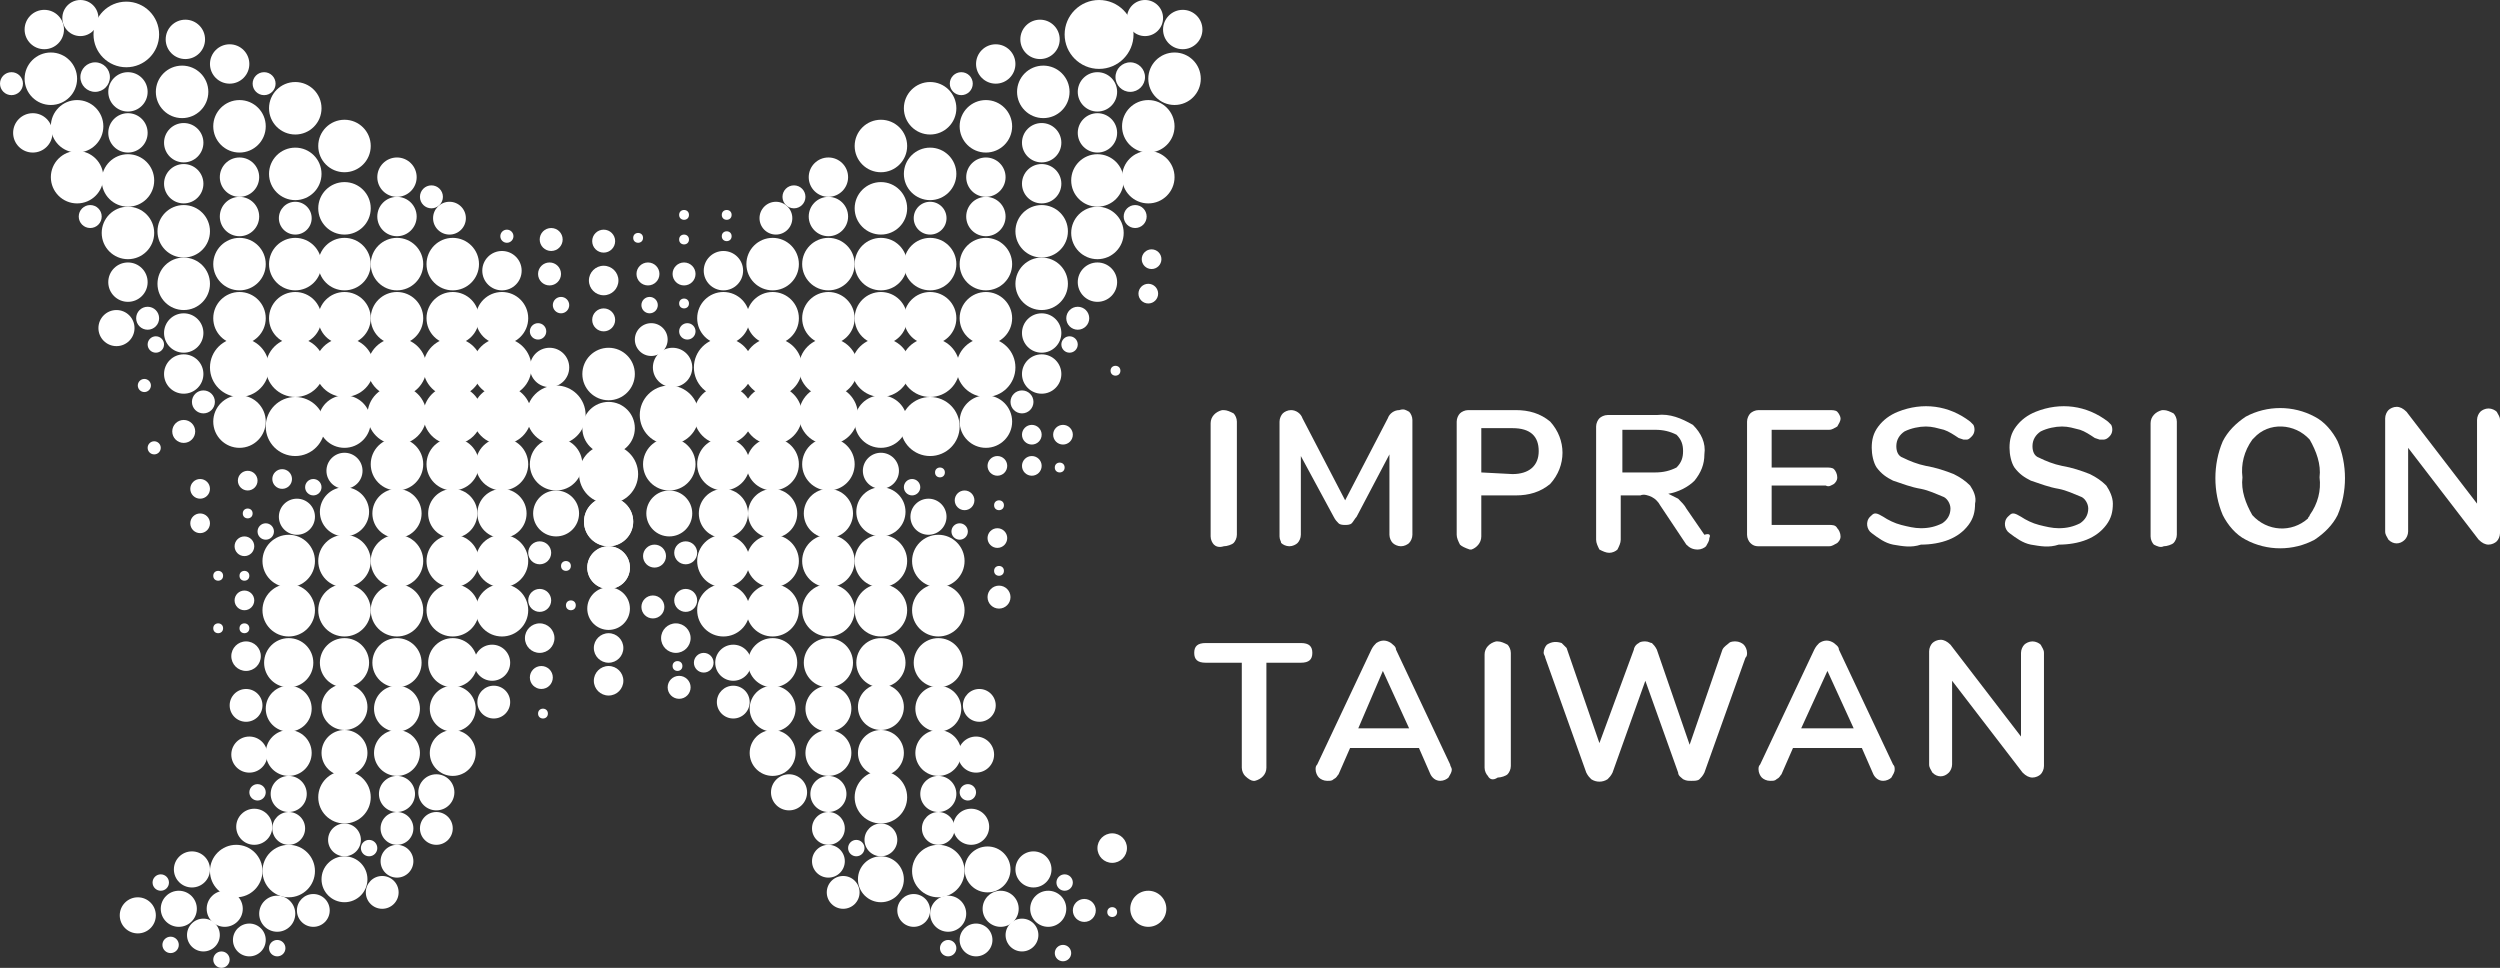 <?xml version="1.0" encoding="utf-8"?>
<!-- Generator: Adobe Illustrator 26.3.1, SVG Export Plug-In . SVG Version: 6.00 Build 0)  -->
<svg version="1.1" id="圖層_1" xmlns="http://www.w3.org/2000/svg" xmlns:xlink="http://www.w3.org/1999/xlink" x="0px" y="0px"
	 viewBox="0 0 152.4 59" style="enable-background:new 0 0 152.4 59;" xml:space="preserve">
<rect x="0" y="0" width="152.4" height="59" fill="#333333" stroke="none"/>
<style type="text/css">
	.st0{fill:#FFFFFF;}
</style>
<g id="圖層_2_00000136383813489949810510000000422665297787934903_">
	<g id="homepage">
		<path class="st0" d="M74,33.2c-0.1-0.1-0.2-0.3-0.2-0.5v-6.9c0-0.4,0.3-0.7,0.7-0.8c0,0,0.1,0,0.1,0c0.2,0,0.4,0.1,0.6,0.2
			c0.1,0.1,0.2,0.3,0.2,0.5v6.9c0,0.2-0.1,0.4-0.2,0.5c-0.1,0.1-0.4,0.2-0.6,0.2C74.3,33.4,74.1,33.3,74,33.2z"/>
		<path class="st0" d="M85.9,25.1c0.1,0.1,0.2,0.3,0.2,0.5v7c0,0.2-0.1,0.4-0.2,0.5c-0.1,0.1-0.3,0.2-0.5,0.2
			c-0.2,0-0.4-0.1-0.5-0.2c-0.1-0.1-0.2-0.3-0.2-0.5v-4.9l-2,3.8c-0.1,0.1-0.2,0.3-0.3,0.4c-0.1,0.1-0.3,0.1-0.4,0.1
			c-0.1,0-0.3,0-0.4-0.1c-0.1-0.1-0.2-0.2-0.3-0.4l-2-3.7v4.8c0,0.2-0.1,0.4-0.2,0.5c-0.1,0.1-0.3,0.2-0.5,0.2
			c-0.2,0-0.4-0.1-0.5-0.2C78.1,33,78,32.9,78,32.7v-7c0-0.2,0.1-0.4,0.2-0.5c0.1-0.1,0.3-0.2,0.5-0.2c0.3,0,0.6,0.2,0.7,0.5l2.6,5
			l2.6-5c0.1-0.3,0.4-0.5,0.7-0.5C85.6,24.9,85.7,25,85.9,25.1z"/>
		<path class="st0" d="M89,33.2c-0.1-0.2-0.2-0.4-0.2-0.6v-6.9c0-0.2,0.1-0.4,0.2-0.5c0.1-0.1,0.3-0.2,0.5-0.2h2.9
			c0.8,0,1.5,0.2,2.1,0.7c1,1.1,1,2.7,0,3.8c-0.6,0.5-1.3,0.7-2.1,0.7h-2.1v2.5c0,0.4-0.3,0.7-0.6,0.8c0,0-0.1,0-0.1,0
			C89.3,33.4,89.1,33.3,89,33.2z M92.2,28.9c1,0,1.6-0.5,1.6-1.4s-0.5-1.4-1.6-1.4h-1.9v2.7L92.2,28.9z"/>
		<path class="st0" d="M104.2,32.8c0,0.2-0.1,0.3-0.2,0.5c-0.1,0.1-0.3,0.2-0.5,0.2c-0.3,0-0.5-0.1-0.7-0.3l-1.6-2.4
			c-0.1-0.2-0.3-0.4-0.5-0.5c-0.2-0.1-0.5-0.2-0.7-0.1h-1.2v2.7c0,0.2-0.1,0.4-0.2,0.6c-0.1,0.1-0.3,0.2-0.5,0.2
			c-0.2,0-0.4-0.1-0.6-0.2c-0.1-0.2-0.2-0.4-0.2-0.6v-6.9c0-0.2,0.1-0.4,0.2-0.5c0.1-0.1,0.3-0.2,0.5-0.2h3c0.8-0.1,1.5,0.2,2.2,0.6
			c0.5,0.5,0.8,1.1,0.7,1.8c0,0.6-0.2,1.1-0.6,1.6c-0.4,0.4-1,0.7-1.6,0.8c0.2,0.1,0.4,0.2,0.6,0.3c0.2,0.2,0.4,0.4,0.5,0.6l1.1,1.6
			C104.2,32.5,104.3,32.6,104.2,32.8z M102.2,28.5c0.3-0.3,0.4-0.6,0.4-1c0-0.4-0.1-0.7-0.4-1c-0.4-0.2-0.8-0.3-1.3-0.3h-2v2.6h2
			C101.4,28.8,101.8,28.7,102.2,28.5L102.2,28.5z"/>
		<path class="st0" d="M106.7,33.1c-0.1-0.1-0.2-0.3-0.2-0.5v-6.9c0-0.2,0.1-0.4,0.2-0.5c0.1-0.1,0.3-0.2,0.5-0.2h4.3
			c0.2,0,0.4,0,0.5,0.1c0.1,0.1,0.2,0.3,0.2,0.4c0,0.2-0.1,0.3-0.2,0.5c-0.2,0.1-0.3,0.2-0.5,0.2H108v2.3h3.3c0.2,0,0.4,0,0.5,0.1
			c0.1,0.1,0.2,0.3,0.2,0.5c0,0.2-0.1,0.3-0.2,0.4c-0.2,0.1-0.3,0.2-0.5,0.1H108v2.4h3.5c0.2,0,0.4,0,0.5,0.2
			c0.1,0.1,0.2,0.3,0.2,0.5c0,0.2-0.1,0.3-0.2,0.4c-0.2,0.1-0.3,0.2-0.5,0.2h-4.3C107.1,33.3,106.9,33.3,106.7,33.1z"/>
		<path class="st0" d="M115.4,33.2c-0.5-0.1-0.9-0.4-1.3-0.7c-0.3-0.2-0.4-0.7-0.1-1c0.1-0.1,0.2-0.2,0.3-0.2c0.2,0,0.3,0.1,0.5,0.2
			c0.3,0.2,0.7,0.4,1.1,0.5c0.4,0.1,0.8,0.2,1.2,0.2c0.5,0,0.9-0.1,1.3-0.3c0.3-0.2,0.5-0.5,0.5-0.9c0-0.3-0.2-0.6-0.4-0.7
			c-0.5-0.2-0.9-0.4-1.4-0.5c-0.6-0.1-1.1-0.3-1.7-0.5c-0.4-0.2-0.7-0.4-1-0.8c-0.2-0.3-0.3-0.8-0.3-1.2c0-0.5,0.1-0.9,0.4-1.3
			c0.3-0.4,0.7-0.7,1.2-0.9c1.5-0.6,3.1-0.4,4.4,0.6c0.1,0.1,0.2,0.2,0.2,0.2c0.1,0.2,0.1,0.5-0.1,0.7c-0.1,0.1-0.2,0.2-0.3,0.2
			c-0.1,0-0.1,0-0.2,0l-0.3-0.1c-0.3-0.2-0.6-0.4-0.9-0.5c-0.4-0.1-0.7-0.2-1.1-0.2c-0.4,0-0.9,0.1-1.3,0.3
			c-0.3,0.2-0.5,0.5-0.5,0.9c0,0.3,0.1,0.6,0.4,0.7c0.4,0.2,0.9,0.4,1.4,0.5c0.6,0.1,1.2,0.3,1.7,0.5c0.4,0.2,0.7,0.4,1,0.7
			c0.2,0.3,0.4,0.7,0.3,1.1c0,0.5-0.1,0.9-0.4,1.3c-0.3,0.4-0.7,0.7-1.2,0.9c-0.5,0.2-1.1,0.3-1.7,0.3
			C116.5,33.4,116,33.3,115.4,33.2z"/>
		<path class="st0" d="M123.8,33.2c-0.5-0.1-0.9-0.4-1.3-0.7c-0.3-0.2-0.4-0.7-0.1-1c0.1-0.1,0.2-0.2,0.3-0.2c0.2,0,0.3,0.1,0.5,0.2
			c0.3,0.2,0.7,0.4,1.1,0.5c0.4,0.1,0.8,0.2,1.2,0.2c0.5,0,0.9-0.1,1.3-0.3c0.3-0.2,0.5-0.5,0.5-0.9c0-0.3-0.2-0.6-0.4-0.7
			c-0.5-0.2-0.9-0.4-1.4-0.5c-0.6-0.1-1.1-0.3-1.7-0.5c-0.4-0.2-0.7-0.4-1-0.8c-0.2-0.3-0.3-0.8-0.3-1.2c0-0.5,0.1-0.9,0.4-1.3
			c0.3-0.4,0.7-0.7,1.2-0.9c1.5-0.6,3.1-0.4,4.4,0.6c0.1,0.1,0.2,0.2,0.2,0.2c0.1,0.2,0.1,0.5-0.1,0.7c-0.1,0.1-0.2,0.2-0.4,0.2
			c-0.1,0-0.1,0-0.2,0l-0.3-0.1c-0.3-0.2-0.6-0.4-0.9-0.5c-0.4-0.1-0.7-0.2-1.1-0.2c-0.4,0-0.9,0.1-1.3,0.3
			c-0.3,0.2-0.5,0.5-0.5,0.9c0,0.3,0.1,0.6,0.4,0.7c0.4,0.2,0.9,0.4,1.4,0.5c0.6,0.1,1.2,0.3,1.7,0.5c0.4,0.2,0.7,0.4,1,0.7
			c0.2,0.3,0.4,0.7,0.4,1.1c0,0.5-0.1,0.9-0.4,1.3c-0.3,0.4-0.7,0.7-1.2,0.9c-0.5,0.2-1.1,0.3-1.7,0.3
			C124.9,33.4,124.4,33.3,123.8,33.2z"/>
		<path class="st0" d="M131.3,33.2c-0.1-0.1-0.2-0.3-0.2-0.5v-6.9c0-0.4,0.3-0.7,0.7-0.8c0,0,0.1,0,0.1,0c0.2,0,0.4,0.1,0.6,0.2
			c0.1,0.1,0.2,0.3,0.2,0.5v6.9c0,0.2-0.1,0.4-0.2,0.5c-0.1,0.1-0.4,0.2-0.6,0.2C131.7,33.4,131.5,33.3,131.3,33.2z"/>
		<path class="st0" d="M136.9,32.9c-0.6-0.3-1.1-0.9-1.4-1.5c-0.6-1.4-0.6-3.1,0-4.5c0.3-0.6,0.8-1.1,1.4-1.5c1.3-0.7,2.9-0.7,4.2,0
			c0.6,0.3,1.1,0.9,1.4,1.5c0.6,1.4,0.6,3.1,0,4.5c-0.3,0.6-0.8,1.1-1.4,1.5C139.8,33.6,138.2,33.6,136.9,32.9L136.9,32.9z
			 M140.8,31.4c0.5-0.7,0.7-1.5,0.6-2.3c0.1-0.8-0.2-1.6-0.6-2.3c-0.9-1-2.5-1.1-3.4-0.1c0,0-0.1,0.1-0.1,0.1
			c-0.5,0.7-0.7,1.5-0.6,2.3c-0.1,0.8,0.2,1.6,0.6,2.3c0.9,1,2.4,1.1,3.4,0.2C140.7,31.5,140.8,31.5,140.8,31.4z"/>
		<path class="st0" d="M152.2,25.1c0.1,0.2,0.2,0.3,0.2,0.5v6.9c0,0.2-0.1,0.4-0.2,0.5c-0.1,0.1-0.3,0.2-0.5,0.2
			c-0.2,0-0.4-0.1-0.6-0.3l-4.3-5.6v5.1c0,0.2-0.1,0.4-0.2,0.5c-0.3,0.3-0.7,0.3-1,0c-0.1-0.2-0.2-0.3-0.2-0.5v-6.9
			c0-0.2,0.1-0.4,0.2-0.5c0.1-0.1,0.3-0.2,0.5-0.2c0.2,0,0.4,0.1,0.6,0.3l4.3,5.6v-5.1c0-0.2,0.1-0.4,0.2-0.5
			c0.1-0.1,0.3-0.2,0.5-0.2C151.9,24.9,152.1,25,152.2,25.1z"/>
		<path class="st0" d="M75.9,47.3c-0.1-0.1-0.2-0.3-0.2-0.5v-6.4h-2.2c-0.5,0-0.7-0.2-0.7-0.6c0-0.4,0.2-0.6,0.7-0.6h5.8
			c0.5,0,0.7,0.2,0.7,0.6c0,0.4-0.2,0.6-0.7,0.6h-2.1v6.4c0,0.4-0.3,0.7-0.7,0.8c0,0-0.1,0-0.1,0C76.3,47.6,76.1,47.5,75.9,47.3z"/>
		<path class="st0" d="M88.5,46.9c0,0.2-0.1,0.3-0.2,0.5c-0.1,0.1-0.3,0.2-0.5,0.2c-0.3,0-0.5-0.2-0.6-0.4l-0.7-1.6h-4.2l-0.7,1.6
			c-0.1,0.1-0.1,0.2-0.3,0.3c-0.1,0.1-0.2,0.1-0.4,0.1c-0.2,0-0.4-0.1-0.5-0.2c-0.1-0.1-0.2-0.3-0.2-0.5c0-0.1,0-0.2,0.1-0.3l3.3-7
			c0.1-0.2,0.2-0.3,0.3-0.4c0.3-0.2,0.6-0.2,0.9,0c0.1,0.1,0.3,0.2,0.3,0.4l3.3,7C88.4,46.7,88.5,46.8,88.5,46.9z M82.8,44.4h3.1
			l-1.6-3.5L82.8,44.4z"/>
		<path class="st0" d="M90.7,47.3c-0.1-0.1-0.2-0.3-0.2-0.5v-6.9c0-0.4,0.3-0.7,0.7-0.8c0,0,0.1,0,0.1,0c0.2,0,0.4,0.1,0.6,0.2
			c0.1,0.1,0.2,0.3,0.2,0.5v6.9c0,0.2-0.1,0.4-0.2,0.5c-0.1,0.1-0.4,0.2-0.6,0.2C91,47.6,90.8,47.5,90.7,47.3z"/>
		<path class="st0" d="M105.4,39.2c0.1-0.1,0.3-0.1,0.4-0.1c0.2,0,0.4,0.1,0.5,0.2c0.1,0.1,0.2,0.3,0.2,0.5c0,0.1,0,0.2-0.1,0.3
			l-2.5,7c-0.1,0.2-0.2,0.3-0.3,0.4c-0.1,0.1-0.3,0.1-0.5,0.1c-0.2,0-0.3,0-0.5-0.1c-0.1-0.1-0.3-0.2-0.3-0.4l-2-5.6l-2,5.6
			c-0.1,0.2-0.2,0.3-0.3,0.4c-0.3,0.2-0.7,0.2-1,0c-0.1-0.1-0.2-0.2-0.3-0.4l-2.5-7c0-0.1-0.1-0.2-0.1-0.3c0-0.2,0.1-0.4,0.2-0.5
			c0.3-0.2,0.6-0.2,0.9-0.1c0.1,0.1,0.2,0.2,0.3,0.3l2,5.8l2.1-5.7c0-0.1,0.1-0.3,0.3-0.4c0.1-0.1,0.3-0.1,0.4-0.1
			c0.2,0,0.3,0.1,0.4,0.1c0.1,0.1,0.2,0.2,0.3,0.4l2,5.8l2-5.8C105.1,39.4,105.3,39.3,105.4,39.2z"/>
		<path class="st0" d="M115.5,46.9c0,0.2-0.1,0.3-0.2,0.5c-0.1,0.1-0.3,0.2-0.5,0.2c-0.3,0-0.5-0.2-0.6-0.4l-0.7-1.6h-4.2l-0.7,1.6
			c-0.1,0.1-0.1,0.2-0.3,0.3c-0.1,0.1-0.2,0.1-0.4,0.1c-0.2,0-0.4-0.1-0.5-0.2c-0.1-0.1-0.2-0.3-0.2-0.5c0-0.1,0-0.2,0.1-0.3l3.3-7
			c0.1-0.2,0.2-0.3,0.3-0.4c0.3-0.2,0.6-0.2,0.9,0c0.1,0.1,0.3,0.2,0.3,0.4l3.3,7C115.5,46.7,115.5,46.8,115.5,46.9z M109.8,44.4
			h3.2l-1.6-3.5L109.8,44.4z"/>
		<path class="st0" d="M124.4,39.3c0.1,0.2,0.2,0.3,0.2,0.5v6.9c0,0.2-0.1,0.4-0.2,0.5c-0.1,0.1-0.3,0.2-0.5,0.2
			c-0.2,0-0.4-0.1-0.6-0.3l-4.3-5.6v5.1c0,0.2-0.1,0.4-0.2,0.5c-0.3,0.3-0.7,0.3-1,0c-0.1-0.2-0.2-0.3-0.2-0.5v-6.9
			c0-0.2,0.1-0.4,0.2-0.5c0.1-0.1,0.3-0.2,0.5-0.2c0.2,0,0.4,0.1,0.6,0.3l4.3,5.6v-5.1c0-0.2,0.1-0.4,0.2-0.5
			c0.1-0.1,0.3-0.2,0.5-0.2C124.1,39.1,124.3,39.2,124.4,39.3z"/>
		<circle class="st0" cx="33.5" cy="16.7" r="0.7"/>
		<circle class="st0" cx="36.8" cy="17.1" r="0.9"/>
		<circle class="st0" cx="32.9" cy="38.9" r="0.9"/>
		<circle class="st0" cx="41.2" cy="38.9" r="0.9"/>
		<circle class="st0" cx="39.5" cy="16.7" r="0.7"/>
		<circle class="st0" cx="36.8" cy="14.7" r="0.7"/>
		<circle class="st0" cx="33.6" cy="14.6" r="0.7"/>
		<circle class="st0" cx="30.9" cy="14.4" r="0.4"/>
		<circle class="st0" cx="38.9" cy="14.5" r="0.3"/>
		<circle class="st0" cx="33" cy="41.3" r="0.7"/>
		<circle class="st0" cx="41.4" cy="41.9" r="0.7"/>
		<circle class="st0" cx="15" cy="40" r="0.9"/>
		<circle class="st0" cx="11.2" cy="26.3" r="0.7"/>
		<circle class="st0" cx="39.8" cy="37" r="0.7"/>
		<circle class="st0" cx="39.9" cy="33.9" r="0.7"/>
		<circle class="st0" cx="60.9" cy="36.4" r="0.7"/>
		<circle class="st0" cx="8.8" cy="23.5" r="0.4"/>
		<circle class="st0" cx="34.8" cy="36.9" r="0.3"/>
		<circle class="st0" cx="33.1" cy="43.5" r="0.3"/>
		<circle class="st0" cx="41.7" cy="18.5" r="0.3"/>
		<circle class="st0" cx="41.3" cy="40.6" r="0.3"/>
		<circle class="st0" cx="9.4" cy="27.3" r="0.4"/>
		<circle class="st0" cx="34.5" cy="34.5" r="0.3"/>
		<circle class="st0" cx="41.7" cy="14.6" r="0.3"/>
		<circle class="st0" cx="15.1" cy="31.3" r="0.3"/>
		<circle class="st0" cx="14.9" cy="35.1" r="0.3"/>
		<circle class="st0" cx="13.3" cy="35.1" r="0.3"/>
		<circle class="st0" cx="41.7" cy="13.1" r="0.3"/>
		<circle class="st0" cx="44.3" cy="13.1" r="0.3"/>
		<circle class="st0" cx="44.3" cy="14.4" r="0.3"/>
		<circle class="st0" cx="41.7" cy="16.7" r="0.7"/>
		<circle class="st0" cx="36.8" cy="19.5" r="0.7"/>
		<circle class="st0" cx="17.2" cy="29.2" r="0.6"/>
		<circle class="st0" cx="41.7" cy="16.5" r="0.1"/>
		<circle class="st0" cx="42.9" cy="40.4" r="0.6"/>
		<circle class="st0" cx="70.2" cy="15.8" r="0.6"/>
		<circle class="st0" cx="60.8" cy="28.4" r="0.6"/>
		<circle class="st0" cx="60.8" cy="32.8" r="0.6"/>
		<circle class="st0" cx="66.1" cy="55.5" r="0.7"/>
		<circle class="st0" cx="12.2" cy="29.8" r="0.6"/>
		<circle class="st0" cx="14.9" cy="33.3" r="0.6"/>
		<circle class="st0" cx="14.9" cy="38.3" r="0.3"/>
		<circle class="st0" cx="13.3" cy="38.3" r="0.3"/>
		<circle class="st0" cx="14.9" cy="36.6" r="0.6"/>
		<circle class="st0" cx="62.9" cy="28.4" r="0.6"/>
		<circle class="st0" cx="62.9" cy="26.5" r="0.6"/>
		<circle class="st0" cx="64.8" cy="26.5" r="0.6"/>
		<circle class="st0" cx="64.6" cy="28.5" r="0.3"/>
		<circle class="st0" cx="70" cy="17.9" r="0.6"/>
		<circle class="st0" cx="15.1" cy="29.3" r="0.6"/>
		<circle class="st0" cx="12.2" cy="31.9" r="0.6"/>
		<circle class="st0" cx="68" cy="22.6" r="0.3"/>
		<circle class="st0" cx="57.3" cy="28.8" r="0.3"/>
		<circle class="st0" cx="60.9" cy="34.8" r="0.3"/>
		<circle class="st0" cx="67.8" cy="55.6" r="0.3"/>
		<circle class="st0" cx="60.9" cy="30.8" r="0.3"/>
		<circle class="st0" cx="58.8" cy="30.5" r="0.6"/>
		<circle class="st0" cx="8.8" cy="27.2" r="0"/>
		<circle class="st0" cx="58.4" cy="30.4" r="0"/>
		<circle class="st0" cx="2" cy="8.1" r="1.2"/>
		<circle class="st0" cx="0.7" cy="5.1" r="0.7"/>
		<circle class="st0" cx="2.7" cy="1.8" r="1.2"/>
		<circle class="st0" cx="40.8" cy="25.3" r="1.8"/>
		<circle class="st0" cx="40.8" cy="28.3" r="1.6"/>
		<circle class="st0" cx="40.8" cy="31.3" r="1.4"/>
		<circle class="st0" cx="44.7" cy="40.4" r="1.1"/>
		<circle class="st0" cx="41.8" cy="33.7" r="0.7"/>
		<circle class="st0" cx="58.6" cy="5.1" r="0.7"/>
		<circle class="st0" cx="65.7" cy="19.4" r="0.7"/>
		<circle class="st0" cx="62.3" cy="24.5" r="0.7"/>
		<circle class="st0" cx="69.2" cy="13.2" r="0.7"/>
		<circle class="st0" cx="48.4" cy="12" r="0.7"/>
		<circle class="st0" cx="41.9" cy="20.2" r="0.5"/>
		<circle class="st0" cx="52.2" cy="51.7" r="0.5"/>
		<circle class="st0" cx="44.1" cy="19.4" r="1.6"/>
		<circle class="st0" cx="47.1" cy="19.4" r="1.6"/>
		<circle class="st0" cx="44.1" cy="22.4" r="1.8"/>
		<circle class="st0" cx="47.1" cy="22.4" r="1.8"/>
		<circle class="st0" cx="44.1" cy="25.3" r="1.8"/>
		<circle class="st0" cx="47.1" cy="25.3" r="1.8"/>
		<circle class="st0" cx="44.1" cy="28.3" r="1.6"/>
		<circle class="st0" cx="47.1" cy="28.3" r="1.6"/>
		<circle class="st0" cx="44.1" cy="31.3" r="1.5"/>
		<circle class="st0" cx="47.1" cy="31.3" r="1.5"/>
		<circle class="st0" cx="47.1" cy="43.2" r="1.4"/>
		<circle class="st0" cx="48.1" cy="48.3" r="1.1"/>
		<circle class="st0" cx="50.5" cy="52.5" r="1"/>
		<circle class="st0" cx="51.4" cy="54.4" r="1"/>
		<circle class="st0" cx="50.5" cy="19.4" r="1.6"/>
		<circle class="st0" cx="47.1" cy="16.1" r="1.6"/>
		<circle class="st0" cx="50.5" cy="16.1" r="1.6"/>
		<circle class="st0" cx="50.5" cy="22.4" r="1.8"/>
		<circle class="st0" cx="50.5" cy="25.3" r="1.8"/>
		<circle class="st0" cx="50.5" cy="28.3" r="1.6"/>
		<circle class="st0" cx="50.5" cy="31.3" r="1.5"/>
		<circle class="st0" cx="50.5" cy="43.2" r="1.4"/>
		<circle class="st0" cx="50.5" cy="48.4" r="1.1"/>
		<circle class="st0" cx="39.7" cy="20.7" r="1"/>
		<circle class="st0" cx="50.5" cy="50.5" r="1"/>
		<circle class="st0" cx="47.3" cy="13.3" r="1"/>
		<circle class="st0" cx="57.2" cy="50.5" r="1"/>
		<circle class="st0" cx="53.7" cy="51.2" r="1"/>
		<circle class="st0" cx="68.9" cy="4.7" r="0.9"/>
		<circle class="st0" cx="55.6" cy="29.7" r="0.5"/>
		<circle class="st0" cx="53.7" cy="31.2" r="1.5"/>
		<circle class="st0" cx="44.1" cy="34.2" r="1.6"/>
		<circle class="st0" cx="47.1" cy="34.2" r="1.6"/>
		<circle class="st0" cx="47.1" cy="40.4" r="1.5"/>
		<circle class="st0" cx="50.5" cy="34.2" r="1.6"/>
		<circle class="st0" cx="53.7" cy="34.2" r="1.6"/>
		<circle class="st0" cx="53.7" cy="48.6" r="1.6"/>
		<circle class="st0" cx="57.2" cy="53.1" r="1.6"/>
		<circle class="st0" cx="60.2" cy="53" r="1.4"/>
		<circle class="st0" cx="50.5" cy="40.4" r="1.5"/>
		<circle class="st0" cx="53.7" cy="40.4" r="1.5"/>
		<circle class="st0" cx="53.7" cy="43.1" r="1.4"/>
		<circle class="st0" cx="59.5" cy="46" r="1.1"/>
		<circle class="st0" cx="53.7" cy="28.7" r="1.1"/>
		<circle class="st0" cx="56.6" cy="31.5" r="1.1"/>
		<circle class="st0" cx="44.7" cy="42.8" r="1"/>
		<circle class="st0" cx="59" cy="48.3" r="0.5"/>
		<circle class="st0" cx="64.8" cy="58.1" r="0.5"/>
		<circle class="st0" cx="39.6" cy="18.6" r="0.5"/>
		<circle class="st0" cx="34.2" cy="18.6" r="0.5"/>
		<circle class="st0" cx="57.2" cy="43.2" r="1.4"/>
		<circle class="st0" cx="57.8" cy="55.7" r="1.1"/>
		<circle class="st0" cx="47.1" cy="45.9" r="1.4"/>
		<circle class="st0" cx="50.5" cy="45.9" r="1.4"/>
		<circle class="st0" cx="53.7" cy="45.9" r="1.4"/>
		<circle class="st0" cx="53.7" cy="53.6" r="1.4"/>
		<circle class="st0" cx="57.2" cy="45.9" r="1.4"/>
		<circle class="st0" cx="57.2" cy="48.4" r="1.1"/>
		<circle class="st0" cx="59.5" cy="57.3" r="1"/>
		<circle class="st0" cx="59.7" cy="43" r="1"/>
		<circle class="st0" cx="62.3" cy="57" r="1"/>
		<circle class="st0" cx="57.8" cy="57.8" r="0.5"/>
		<circle class="st0" cx="64.9" cy="53.8" r="0.5"/>
		<circle class="st0" cx="58.5" cy="32.4" r="0.5"/>
		<circle class="st0" cx="65.2" cy="21" r="0.5"/>
		<circle class="st0" cx="61" cy="55.4" r="1.1"/>
		<circle class="st0" cx="63.9" cy="55.4" r="1.1"/>
		<circle class="st0" cx="70" cy="55.4" r="1.1"/>
		<circle class="st0" cx="69.8" cy="1.1" r="1.1"/>
		<circle class="st0" cx="63" cy="53" r="1.1"/>
		<circle class="st0" cx="7.1" cy="20" r="1.1"/>
		<circle class="st0" cx="59.2" cy="50.4" r="1.1"/>
		<circle class="st0" cx="55.7" cy="55.5" r="1"/>
		<circle class="st0" cx="67.8" cy="51.7" r="0.9"/>
		<circle class="st0" cx="57.2" cy="34.2" r="1.6"/>
		<circle class="st0" cx="41.8" cy="36.6" r="0.7"/>
		<circle class="st0" cx="44.1" cy="37.2" r="1.6"/>
		<circle class="st0" cx="47.1" cy="37.2" r="1.6"/>
		<circle class="st0" cx="50.5" cy="37.2" r="1.6"/>
		<circle class="st0" cx="53.7" cy="37.2" r="1.6"/>
		<circle class="st0" cx="57.2" cy="37.2" r="1.6"/>
		<circle class="st0" cx="57.2" cy="40.4" r="1.5"/>
		<circle class="st0" cx="44.1" cy="16.5" r="1.2"/>
		<circle class="st0" cx="41" cy="22.4" r="1.2"/>
		<circle class="st0" cx="33.5" cy="22.4" r="1.2"/>
		<circle class="st0" cx="60.7" cy="3.9" r="1.2"/>
		<circle class="st0" cx="50.5" cy="13.2" r="1.2"/>
		<circle class="st0" cx="50.5" cy="10.8" r="1.2"/>
		<circle class="st0" cx="63.4" cy="2.4" r="1.2"/>
		<circle class="st0" cx="53.7" cy="19.4" r="1.6"/>
		<circle class="st0" cx="53.7" cy="16.1" r="1.6"/>
		<circle class="st0" cx="53.7" cy="12.7" r="1.6"/>
		<circle class="st0" cx="53.7" cy="8.9" r="1.6"/>
		<circle class="st0" cx="53.7" cy="25.7" r="1.6"/>
		<circle class="st0" cx="56.7" cy="19.4" r="1.6"/>
		<circle class="st0" cx="53.7" cy="22.4" r="1.8"/>
		<circle class="st0" cx="56.7" cy="22.4" r="1.8"/>
		<circle class="st0" cx="56.7" cy="26" r="1.8"/>
		<circle class="st0" cx="60.1" cy="19.4" r="1.6"/>
		<circle class="st0" cx="60.1" cy="25.7" r="1.6"/>
		<circle class="st0" cx="56.7" cy="16.1" r="1.6"/>
		<circle class="st0" cx="56.7" cy="10.6" r="1.6"/>
		<circle class="st0" cx="56.7" cy="6.6" r="1.6"/>
		<circle class="st0" cx="60.1" cy="16.1" r="1.6"/>
		<circle class="st0" cx="60.1" cy="7.7" r="1.6"/>
		<circle class="st0" cx="70" cy="7.7" r="1.6"/>
		<circle class="st0" cx="70" cy="10.8" r="1.6"/>
		<circle class="st0" cx="71.6" cy="4.8" r="1.6"/>
		<circle class="st0" cx="63.6" cy="5.6" r="1.6"/>
		<circle class="st0" cx="60.1" cy="22.4" r="1.8"/>
		<circle class="st0" cx="56.7" cy="13.3" r="1"/>
		<circle class="st0" cx="72.1" cy="1.8" r="1.2"/>
		<circle class="st0" cx="60.1" cy="13.2" r="1.2"/>
		<circle class="st0" cx="60.1" cy="10.8" r="1.2"/>
		<circle class="st0" cx="63.5" cy="17.3" r="1.6"/>
		<circle class="st0" cx="63.5" cy="14.1" r="1.6"/>
		<circle class="st0" cx="63.5" cy="11.2" r="1.2"/>
		<circle class="st0" cx="63.5" cy="20.3" r="1.2"/>
		<circle class="st0" cx="63.5" cy="22.8" r="1.2"/>
		<circle class="st0" cx="63.5" cy="8.7" r="1.2"/>
		<circle class="st0" cx="67" cy="2.1" r="2.1"/>
		<circle class="st0" cx="66.9" cy="14.2" r="1.6"/>
		<circle class="st0" cx="66.9" cy="11" r="1.6"/>
		<circle class="st0" cx="66.9" cy="8.1" r="1.2"/>
		<circle class="st0" cx="66.9" cy="17.2" r="1.2"/>
		<circle class="st0" cx="66.9" cy="5.6" r="1.2"/>
		<circle class="st0" cx="33.9" cy="25.3" r="1.8"/>
		<circle class="st0" cx="33.9" cy="28.3" r="1.6"/>
		<circle class="st0" cx="33.9" cy="31.3" r="1.4"/>
		<circle class="st0" cx="30" cy="40.4" r="1.1"/>
		<circle class="st0" cx="32.9" cy="33.7" r="0.7"/>
		<circle class="st0" cx="16.1" cy="5.1" r="0.7"/>
		<circle class="st0" cx="9" cy="19.4" r="0.7"/>
		<circle class="st0" cx="12.4" cy="24.5" r="0.7"/>
		<circle class="st0" cx="5.5" cy="13.2" r="0.7"/>
		<circle class="st0" cx="26.3" cy="12" r="0.7"/>
		<circle class="st0" cx="32.8" cy="20.2" r="0.5"/>
		<circle class="st0" cx="22.5" cy="51.7" r="0.5"/>
		<circle class="st0" cx="30.6" cy="19.4" r="1.6"/>
		<circle class="st0" cx="27.6" cy="19.4" r="1.6"/>
		<circle class="st0" cx="30.6" cy="22.4" r="1.8"/>
		<circle class="st0" cx="27.6" cy="22.4" r="1.8"/>
		<circle class="st0" cx="30.6" cy="25.3" r="1.8"/>
		<circle class="st0" cx="27.6" cy="25.3" r="1.8"/>
		<circle class="st0" cx="30.6" cy="28.3" r="1.6"/>
		<circle class="st0" cx="27.6" cy="28.3" r="1.6"/>
		<circle class="st0" cx="30.6" cy="31.3" r="1.5"/>
		<circle class="st0" cx="27.6" cy="31.3" r="1.5"/>
		<circle class="st0" cx="27.6" cy="43.2" r="1.4"/>
		<circle class="st0" cx="26.6" cy="48.3" r="1.1"/>
		<circle class="st0" cx="24.2" cy="52.5" r="1"/>
		<circle class="st0" cx="23.3" cy="54.4" r="1"/>
		<circle class="st0" cx="24.2" cy="19.4" r="1.6"/>
		<circle class="st0" cx="27.6" cy="16.1" r="1.6"/>
		<circle class="st0" cx="24.2" cy="16.1" r="1.6"/>
		<circle class="st0" cx="24.2" cy="22.4" r="1.8"/>
		<circle class="st0" cx="24.2" cy="25.3" r="1.8"/>
		<circle class="st0" cx="24.2" cy="28.3" r="1.6"/>
		<circle class="st0" cx="24.2" cy="31.3" r="1.5"/>
		<circle class="st0" cx="24.2" cy="43.2" r="1.4"/>
		<circle class="st0" cx="24.2" cy="48.4" r="1.1"/>
		<circle class="st0" cx="24.2" cy="50.5" r="1"/>
		<circle class="st0" cx="27.4" cy="13.3" r="1"/>
		<circle class="st0" cx="17.6" cy="50.5" r="1"/>
		<circle class="st0" cx="21" cy="51.2" r="1"/>
		<circle class="st0" cx="5.8" cy="4.7" r="0.9"/>
		<circle class="st0" cx="19.1" cy="29.7" r="0.5"/>
		<circle class="st0" cx="21" cy="31.2" r="1.5"/>
		<circle class="st0" cx="30.6" cy="34.2" r="1.6"/>
		<circle class="st0" cx="27.6" cy="34.2" r="1.6"/>
		<circle class="st0" cx="27.6" cy="40.4" r="1.5"/>
		<circle class="st0" cx="24.2" cy="34.2" r="1.6"/>
		<circle class="st0" cx="21" cy="34.2" r="1.6"/>
		<circle class="st0" cx="21" cy="48.6" r="1.6"/>
		<circle class="st0" cx="17.6" cy="53.1" r="1.6"/>
		<circle class="st0" cx="14.4" cy="53.1" r="1.6"/>
		<circle class="st0" cx="24.2" cy="40.4" r="1.5"/>
		<circle class="st0" cx="21" cy="40.4" r="1.5"/>
		<circle class="st0" cx="21" cy="43.1" r="1.4"/>
		<circle class="st0" cx="15.2" cy="46" r="1.1"/>
		<circle class="st0" cx="21" cy="28.7" r="1.1"/>
		<circle class="st0" cx="18.1" cy="31.5" r="1.1"/>
		<circle class="st0" cx="30.1" cy="42.8" r="1"/>
		<circle class="st0" cx="15.7" cy="48.3" r="0.5"/>
		<circle class="st0" cx="13.5" cy="58.5" r="0.5"/>
		<circle class="st0" cx="10.4" cy="57.6" r="0.5"/>
		<circle class="st0" cx="17.6" cy="43.2" r="1.4"/>
		<circle class="st0" cx="16.9" cy="55.7" r="1.1"/>
		<circle class="st0" cx="27.6" cy="45.9" r="1.4"/>
		<circle class="st0" cx="24.2" cy="45.9" r="1.4"/>
		<circle class="st0" cx="21" cy="45.9" r="1.4"/>
		<circle class="st0" cx="21" cy="53.6" r="1.4"/>
		<circle class="st0" cx="17.6" cy="45.9" r="1.4"/>
		<circle class="st0" cx="17.6" cy="48.4" r="1.1"/>
		<circle class="st0" cx="15.2" cy="57.3" r="1"/>
		<circle class="st0" cx="15" cy="43" r="1"/>
		<circle class="st0" cx="12.4" cy="57" r="1"/>
		<circle class="st0" cx="16.9" cy="57.8" r="0.5"/>
		<circle class="st0" cx="9.8" cy="53.8" r="0.5"/>
		<circle class="st0" cx="16.2" cy="32.4" r="0.5"/>
		<circle class="st0" cx="9.5" cy="21" r="0.5"/>
		<circle class="st0" cx="13.7" cy="55.4" r="1.1"/>
		<circle class="st0" cx="10.9" cy="55.4" r="1.1"/>
		<circle class="st0" cx="8.4" cy="55.8" r="1.1"/>
		<circle class="st0" cx="4.9" cy="1.1" r="1.1"/>
		<circle class="st0" cx="11.7" cy="53" r="1.1"/>
		<circle class="st0" cx="15.5" cy="50.4" r="1.1"/>
		<circle class="st0" cx="19.1" cy="55.5" r="1"/>
		<circle class="st0" cx="26.6" cy="50.5" r="1"/>
		<circle class="st0" cx="17.6" cy="34.2" r="1.6"/>
		<circle class="st0" cx="32.9" cy="36.6" r="0.7"/>
		<circle class="st0" cx="30.6" cy="37.2" r="1.6"/>
		<circle class="st0" cx="27.6" cy="37.2" r="1.6"/>
		<circle class="st0" cx="24.2" cy="37.2" r="1.6"/>
		<circle class="st0" cx="21" cy="37.2" r="1.6"/>
		<circle class="st0" cx="17.6" cy="37.2" r="1.6"/>
		<circle class="st0" cx="17.6" cy="40.4" r="1.5"/>
		<circle class="st0" cx="30.6" cy="16.5" r="1.2"/>
		<circle class="st0" cx="14" cy="3.9" r="1.2"/>
		<circle class="st0" cx="24.2" cy="13.2" r="1.2"/>
		<circle class="st0" cx="24.2" cy="10.8" r="1.2"/>
		<circle class="st0" cx="11.3" cy="2.4" r="1.2"/>
		<circle class="st0" cx="21" cy="19.4" r="1.6"/>
		<circle class="st0" cx="21" cy="16.1" r="1.6"/>
		<circle class="st0" cx="21" cy="12.7" r="1.6"/>
		<circle class="st0" cx="21" cy="8.9" r="1.6"/>
		<circle class="st0" cx="21" cy="25.7" r="1.6"/>
		<circle class="st0" cx="18" cy="19.4" r="1.6"/>
		<circle class="st0" cx="21" cy="22.4" r="1.8"/>
		<circle class="st0" cx="18" cy="22.4" r="1.8"/>
		<circle class="st0" cx="18" cy="26" r="1.8"/>
		<circle class="st0" cx="14.6" cy="19.4" r="1.6"/>
		<circle class="st0" cx="14.6" cy="25.7" r="1.6"/>
		<circle class="st0" cx="18" cy="16.1" r="1.6"/>
		<circle class="st0" cx="18" cy="10.6" r="1.6"/>
		<circle class="st0" cx="18" cy="6.6" r="1.6"/>
		<circle class="st0" cx="14.6" cy="16.1" r="1.6"/>
		<circle class="st0" cx="14.6" cy="7.7" r="1.6"/>
		<circle class="st0" cx="4.7" cy="7.7" r="1.6"/>
		<circle class="st0" cx="4.7" cy="10.8" r="1.6"/>
		<circle class="st0" cx="3.1" cy="4.8" r="1.6"/>
		<circle class="st0" cx="11.1" cy="5.6" r="1.6"/>
		<circle class="st0" cx="14.6" cy="22.4" r="1.8"/>
		<circle class="st0" cx="18" cy="13.3" r="1"/>
		<circle class="st0" cx="14.6" cy="13.2" r="1.2"/>
		<circle class="st0" cx="14.6" cy="10.8" r="1.2"/>
		<circle class="st0" cx="11.2" cy="17.3" r="1.6"/>
		<circle class="st0" cx="11.2" cy="14.1" r="1.6"/>
		<circle class="st0" cx="11.2" cy="11.2" r="1.2"/>
		<circle class="st0" cx="11.2" cy="20.3" r="1.2"/>
		<circle class="st0" cx="11.2" cy="22.8" r="1.2"/>
		<circle class="st0" cx="11.2" cy="8.7" r="1.2"/>
		<circle class="st0" cx="7.7" cy="2.1" r="2"/>
		<circle class="st0" cx="7.8" cy="14.2" r="1.6"/>
		<circle class="st0" cx="7.8" cy="11" r="1.6"/>
		<circle class="st0" cx="7.8" cy="8.1" r="1.2"/>
		<circle class="st0" cx="7.8" cy="17.2" r="1.2"/>
		<circle class="st0" cx="7.8" cy="5.6" r="1.2"/>
		<circle class="st0" cx="37.1" cy="26.1" r="1.5"/>
		<circle class="st0" cx="37.1" cy="28.9" r="1.8"/>
		<circle class="st0" cx="37.1" cy="31.8" r="1.5"/>
		<circle class="st0" cx="37.1" cy="34.6" r="1.3"/>
		<circle class="st0" cx="37.1" cy="22.9" r="0.9"/>
		<circle class="st0" cx="37.1" cy="39.5" r="0.9"/>
		<circle class="st0" cx="37.1" cy="41.5" r="0.9"/>
		<circle class="st0" cx="37.1" cy="26.1" r="1.6"/>
		<circle class="st0" cx="37.1" cy="22.8" r="1.6"/>
		<circle class="st0" cx="37.1" cy="28.9" r="1.7"/>
		<circle class="st0" cx="37.1" cy="31.8" r="1.5"/>
		<circle class="st0" cx="37.1" cy="34.6" r="1.3"/>
		<circle class="st0" cx="37.1" cy="37.1" r="1.3"/>
	</g>
</g>
</svg>
